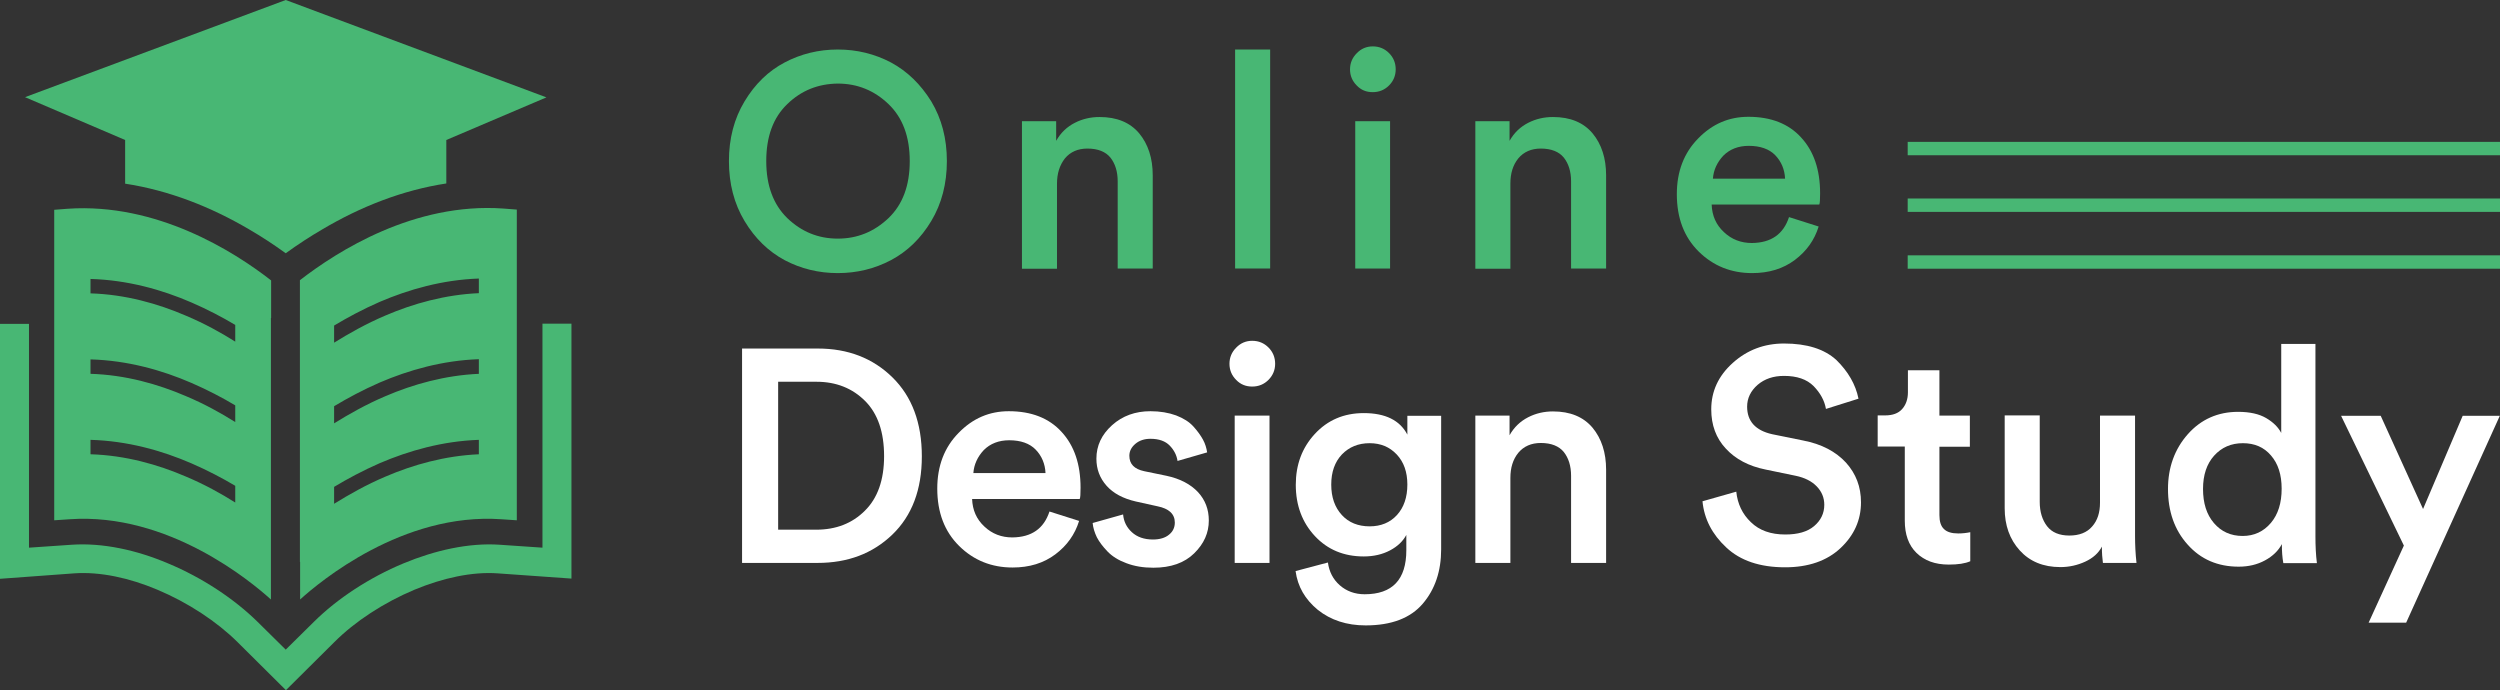 <svg width="239" height="66" viewBox="0 0 239 66" fill="none" xmlns="http://www.w3.org/2000/svg">
<rect x="0" y="0" width="239" height="66" fill="#333333" stroke="none"/>
<path d="M71.181 21.134C70.184 19.477 69.686 17.559 69.686 15.401C69.686 13.244 70.184 11.346 71.181 9.688C72.178 8.03 73.454 6.792 75.009 5.973C76.564 5.154 78.259 4.734 80.093 4.734C81.928 4.734 83.622 5.154 85.178 5.973C86.733 6.812 88.009 8.05 89.026 9.688C90.023 11.346 90.521 13.244 90.521 15.401C90.521 17.559 90.023 19.477 89.026 21.134C88.029 22.793 86.753 24.031 85.178 24.87C83.622 25.689 81.928 26.108 80.093 26.108C78.259 26.108 76.564 25.689 75.009 24.87C73.454 24.031 72.178 22.793 71.181 21.134ZM75.268 9.948C73.912 11.246 73.254 13.064 73.254 15.401C73.254 17.739 73.932 19.556 75.268 20.855C76.624 22.153 78.219 22.812 80.093 22.812C81.968 22.812 83.563 22.153 84.938 20.855C86.294 19.556 86.972 17.739 86.972 15.401C86.972 13.064 86.294 11.246 84.938 9.948C83.582 8.65 81.968 7.99 80.093 7.99C78.219 8.01 76.604 8.65 75.268 9.948Z" fill="#48B774"/>
<path d="M101.049 17.559V25.689H97.699V11.586H100.969V13.464C101.408 12.685 102.006 12.125 102.744 11.746C103.481 11.366 104.279 11.187 105.116 11.187C106.771 11.187 108.027 11.706 108.905 12.745C109.762 13.783 110.201 15.122 110.201 16.76V25.669H106.851V17.339C106.851 16.4 106.612 15.641 106.153 15.062C105.694 14.502 104.957 14.203 103.96 14.203C103.043 14.203 102.325 14.523 101.807 15.142C101.308 15.781 101.049 16.58 101.049 17.559Z" fill="#48B774"/>
<path d="M121.426 25.669H118.076V4.734H121.426V25.669Z" fill="#48B774"/>
<path d="M129.701 8.17C129.282 7.751 129.062 7.231 129.062 6.632C129.062 6.033 129.282 5.513 129.701 5.094C130.119 4.654 130.638 4.435 131.236 4.435C131.854 4.435 132.372 4.654 132.791 5.074C133.21 5.493 133.429 6.013 133.429 6.632C133.429 7.231 133.21 7.751 132.791 8.17C132.372 8.59 131.854 8.809 131.236 8.809C130.618 8.809 130.119 8.61 129.701 8.17ZM132.891 25.669H129.561V11.586H132.891V25.669Z" fill="#48B774"/>
<path d="M144.393 17.559V25.689H141.043V11.586H144.313V13.464C144.751 12.685 145.35 12.125 146.087 11.746C146.825 11.366 147.623 11.187 148.46 11.187C150.115 11.187 151.371 11.706 152.248 12.745C153.106 13.783 153.544 15.122 153.544 16.76V25.669H150.195V17.339C150.195 16.4 149.955 15.641 149.497 15.062C149.038 14.502 148.3 14.203 147.304 14.203C146.386 14.203 145.669 14.523 145.15 15.142C144.632 15.781 144.393 16.58 144.393 17.559Z" fill="#48B774"/>
<path d="M171.031 20.755L173.863 21.654C173.464 22.952 172.706 24.011 171.59 24.85C170.473 25.689 169.117 26.108 167.502 26.108C165.509 26.108 163.794 25.429 162.398 24.051C161.003 22.672 160.305 20.855 160.305 18.557C160.305 16.4 160.983 14.622 162.338 13.244C163.694 11.845 165.289 11.166 167.144 11.166C169.297 11.166 170.992 11.825 172.188 13.144C173.404 14.462 174.002 16.24 174.002 18.477C174.002 19.077 173.982 19.436 173.923 19.556H163.634C163.674 20.615 164.053 21.494 164.811 22.193C165.548 22.892 166.446 23.232 167.482 23.232C169.317 23.212 170.493 22.393 171.031 20.755ZM163.754 17.079H170.653C170.613 16.2 170.294 15.441 169.716 14.842C169.137 14.242 168.28 13.943 167.183 13.943C166.186 13.943 165.369 14.262 164.751 14.882C164.153 15.521 163.814 16.26 163.754 17.079Z" fill="#48B774"/>
<path d="M78.159 53.815H70.941V33.32H78.179C81.07 33.32 83.443 34.239 85.317 36.076C87.191 37.914 88.128 40.431 88.128 43.627C88.128 46.803 87.191 49.3 85.297 51.118C83.423 52.916 81.05 53.815 78.159 53.815ZM74.391 50.639H78.019C79.914 50.639 81.469 50.039 82.685 48.821C83.901 47.622 84.519 45.884 84.519 43.607C84.519 41.31 83.921 39.552 82.705 38.334C81.489 37.115 79.934 36.496 78.059 36.496H74.391V50.639Z" fill="white"/>
<path d="M100.33 48.901L103.162 49.8C102.763 51.098 102.005 52.157 100.889 52.996C99.772 53.835 98.416 54.254 96.801 54.254C94.807 54.254 93.093 53.575 91.697 52.197C90.301 50.818 89.603 49.001 89.603 46.703C89.603 44.546 90.281 42.768 91.637 41.39C92.993 39.991 94.588 39.312 96.442 39.312C98.596 39.312 100.29 39.971 101.487 41.29C102.703 42.608 103.301 44.386 103.301 46.623C103.301 47.223 103.281 47.582 103.221 47.702H92.933C92.973 48.761 93.352 49.64 94.11 50.339C94.847 51.038 95.745 51.378 96.781 51.378C98.616 51.358 99.792 50.539 100.33 48.901ZM93.053 45.225H99.951C99.912 44.346 99.593 43.587 99.014 42.988C98.436 42.389 97.579 42.089 96.482 42.089C95.485 42.089 94.668 42.408 94.05 43.028C93.452 43.667 93.113 44.406 93.053 45.225Z" fill="white"/>
<path d="M104.457 49.999L107.368 49.18C107.428 49.859 107.707 50.419 108.205 50.878C108.704 51.338 109.382 51.577 110.219 51.577C110.877 51.577 111.396 51.418 111.754 51.118C112.133 50.818 112.313 50.419 112.313 49.959C112.313 49.14 111.754 48.621 110.658 48.401L108.584 47.942C107.368 47.662 106.431 47.163 105.793 46.444C105.135 45.705 104.816 44.846 104.816 43.847C104.816 42.608 105.314 41.55 106.311 40.651C107.308 39.752 108.544 39.312 109.98 39.312C110.897 39.312 111.715 39.452 112.432 39.712C113.15 39.991 113.688 40.331 114.087 40.77C114.486 41.21 114.785 41.629 115.004 42.029C115.224 42.428 115.343 42.848 115.403 43.248L112.572 44.066C112.492 43.527 112.253 43.048 111.834 42.608C111.415 42.169 110.797 41.949 109.98 41.949C109.402 41.949 108.923 42.109 108.544 42.428C108.166 42.748 107.966 43.128 107.966 43.567C107.966 44.366 108.445 44.846 109.382 45.045L111.515 45.485C112.831 45.764 113.828 46.304 114.526 47.043C115.224 47.802 115.563 48.701 115.563 49.76C115.563 50.938 115.104 51.977 114.167 52.896C113.23 53.815 111.934 54.274 110.259 54.274C109.302 54.274 108.445 54.134 107.667 53.835C106.909 53.555 106.311 53.175 105.873 52.716C105.434 52.257 105.095 51.817 104.856 51.358C104.636 50.898 104.497 50.439 104.457 49.999Z" fill="white"/>
<path d="M118.175 36.316C117.756 35.897 117.537 35.377 117.537 34.778C117.537 34.179 117.756 33.659 118.175 33.24C118.594 32.8 119.112 32.581 119.71 32.581C120.328 32.581 120.847 32.8 121.266 33.22C121.684 33.639 121.904 34.159 121.904 34.778C121.904 35.377 121.684 35.897 121.266 36.316C120.847 36.736 120.328 36.955 119.71 36.955C119.112 36.955 118.594 36.755 118.175 36.316ZM121.365 53.815H118.036V39.732H121.365V53.815Z" fill="white"/>
<path d="M123.857 54.594L126.948 53.775C127.067 54.654 127.446 55.393 128.084 55.952C128.722 56.512 129.52 56.811 130.457 56.811C133.109 56.811 134.445 55.413 134.445 52.596V51.138C134.126 51.737 133.607 52.237 132.889 52.616C132.172 52.996 131.334 53.196 130.377 53.196C128.483 53.196 126.928 52.556 125.712 51.258C124.495 49.959 123.877 48.322 123.877 46.344C123.877 44.426 124.476 42.808 125.692 41.49C126.908 40.171 128.463 39.492 130.377 39.492C132.431 39.492 133.827 40.171 134.544 41.55V39.752H137.774V52.516C137.774 54.594 137.196 56.332 136.02 57.71C134.843 59.088 133.029 59.788 130.557 59.788C128.742 59.788 127.227 59.288 125.991 58.309C124.755 57.291 124.057 56.072 123.857 54.594ZM130.936 50.319C132.012 50.319 132.889 49.959 133.547 49.24C134.205 48.521 134.544 47.542 134.544 46.324C134.544 45.125 134.205 44.166 133.527 43.447C132.85 42.728 131.992 42.369 130.936 42.369C129.859 42.369 128.982 42.728 128.284 43.447C127.606 44.166 127.267 45.125 127.267 46.324C127.267 47.542 127.606 48.501 128.284 49.24C128.942 49.959 129.839 50.319 130.936 50.319Z" fill="white"/>
<path d="M144.393 45.685V53.815H141.043V39.732H144.313V41.609C144.751 40.831 145.35 40.271 146.087 39.892C146.825 39.512 147.623 39.332 148.46 39.332C150.115 39.332 151.371 39.852 152.248 40.89C153.106 41.929 153.544 43.267 153.544 44.906V53.815H150.195V45.485C150.195 44.546 149.955 43.787 149.497 43.208C149.038 42.648 148.3 42.349 147.304 42.349C146.386 42.349 145.669 42.668 145.15 43.288C144.632 43.927 144.393 44.726 144.393 45.685Z" fill="white"/>
<path d="M177.672 38.114L174.561 39.093C174.422 38.294 174.023 37.574 173.385 36.915C172.727 36.256 171.79 35.936 170.554 35.936C169.537 35.936 168.699 36.216 168.022 36.795C167.364 37.375 167.025 38.074 167.025 38.873C167.025 40.271 167.822 41.15 169.417 41.51L172.368 42.109C174.143 42.448 175.498 43.168 176.475 44.226C177.432 45.285 177.911 46.544 177.911 48.022C177.911 49.72 177.253 51.178 175.957 52.396C174.661 53.615 172.886 54.234 170.653 54.234C168.241 54.234 166.367 53.595 165.031 52.337C163.675 51.078 162.917 49.6 162.758 47.922L165.988 47.003C166.107 48.161 166.566 49.14 167.384 49.919C168.201 50.718 169.298 51.098 170.673 51.098C171.87 51.098 172.787 50.838 173.425 50.299C174.063 49.76 174.402 49.08 174.402 48.261C174.402 47.582 174.163 47.003 173.684 46.504C173.205 46.004 172.528 45.664 171.67 45.485L168.779 44.886C167.184 44.566 165.908 43.887 164.991 42.888C164.054 41.889 163.595 40.631 163.595 39.133C163.595 37.414 164.273 35.936 165.649 34.698C167.025 33.459 168.66 32.84 170.554 32.84C172.727 32.84 174.402 33.359 175.558 34.418C176.675 35.517 177.393 36.735 177.672 38.114Z" fill="white"/>
<path d="M185.408 35.417V39.732H188.319V42.708H185.408V49.24C185.408 49.859 185.547 50.299 185.846 50.579C186.125 50.858 186.584 50.998 187.202 50.998C187.581 50.998 187.98 50.958 188.358 50.878V53.655C187.86 53.875 187.182 53.974 186.305 53.974C184.989 53.974 183.972 53.595 183.214 52.856C182.457 52.117 182.098 51.078 182.098 49.779V42.688H179.506V39.712H180.224C180.941 39.712 181.48 39.512 181.839 39.112C182.198 38.713 182.397 38.174 182.397 37.514V35.397H185.408V35.417Z" fill="white"/>
<path d="M200.94 52.257C200.621 52.876 200.082 53.355 199.345 53.695C198.607 54.035 197.809 54.214 196.972 54.214C195.337 54.214 194.041 53.675 193.084 52.616C192.127 51.558 191.648 50.219 191.648 48.601V39.712H194.998V47.982C194.998 48.921 195.237 49.7 195.696 50.299C196.154 50.898 196.872 51.198 197.829 51.198C198.766 51.198 199.504 50.918 200.003 50.339C200.521 49.76 200.76 49.001 200.76 48.062V39.732H204.11V51.238C204.11 52.077 204.15 52.936 204.249 53.815H201.039C200.98 53.395 200.94 52.876 200.94 52.257Z" fill="white"/>
<path d="M221.356 32.88V51.258C221.356 52.197 221.396 53.056 221.496 53.835H218.286C218.186 53.295 218.146 52.696 218.146 52.017C217.807 52.656 217.269 53.175 216.531 53.575C215.793 53.975 214.956 54.174 214.019 54.174C212.025 54.174 210.39 53.475 209.134 52.057C207.878 50.659 207.26 48.881 207.26 46.743C207.26 44.686 207.898 42.928 209.154 41.51C210.41 40.091 212.025 39.372 213.959 39.372C215.076 39.372 215.973 39.572 216.651 39.971C217.329 40.371 217.807 40.85 218.086 41.39V32.88H221.356ZM210.609 46.743C210.609 48.102 210.948 49.18 211.646 49.999C212.344 50.818 213.261 51.238 214.398 51.238C215.494 51.238 216.392 50.818 217.089 49.999C217.787 49.18 218.126 48.082 218.126 46.723C218.126 45.385 217.787 44.326 217.109 43.547C216.431 42.748 215.534 42.369 214.418 42.369C213.301 42.369 212.384 42.768 211.666 43.567C210.968 44.346 210.609 45.405 210.609 46.743Z" fill="white"/>
<path d="M230.029 59.528H226.44L229.81 52.157L223.809 39.752H227.597L231.644 48.661L235.433 39.752H238.982L230.029 59.528Z" fill="white"/>
<path fill-rule="evenodd" clip-rule="evenodd" d="M54.631 30.943V55.313L47.593 54.814C45.1 54.634 42.289 55.273 39.637 56.372C36.686 57.61 33.935 59.408 31.961 61.386L27.335 65.98L22.71 61.386C20.736 59.428 17.984 57.61 15.034 56.372C12.382 55.253 9.57 54.634 7.078 54.814L0 55.333V30.963H2.771V52.357L6.859 52.077C9.81 51.877 13.04 52.576 16.05 53.855C19.32 55.213 22.391 57.251 24.624 59.448L27.315 62.105L30.007 59.448C32.24 57.231 35.311 55.213 38.581 53.855C41.611 52.596 44.841 51.877 47.772 52.077L51.859 52.357V30.943H54.631Z" fill="#48B774"/>
<path fill-rule="evenodd" clip-rule="evenodd" d="M42.668 17.539V13.384L52.238 9.309L27.315 0L2.393 9.289L11.963 13.384V17.559C16.15 18.198 20.158 19.776 23.826 21.933C24.963 22.593 26.159 23.372 27.315 24.211C28.472 23.372 29.668 22.593 30.805 21.933C34.473 19.756 38.481 18.178 42.668 17.539Z" fill="#48B774"/>
<path fill-rule="evenodd" clip-rule="evenodd" d="M28.691 53.715V57.311C30.565 55.613 38.5 48.981 47.931 49.64L49.407 49.74V20.036L48.111 19.936C39.617 19.337 32.28 23.991 28.671 26.788V30.383V53.715H28.691ZM45.798 43.428C42.548 43.567 39.497 44.426 36.846 45.565C35.011 46.344 33.356 47.283 31.941 48.162V46.544C33.237 45.765 34.692 44.986 36.287 44.286C39.079 43.088 42.309 42.169 45.778 42.049V43.428H45.798ZM45.798 35.737C42.548 35.877 39.497 36.736 36.846 37.874C35.011 38.653 33.356 39.592 31.941 40.471V38.833C33.237 38.054 34.692 37.275 36.287 36.576C39.079 35.377 42.309 34.458 45.778 34.339V35.737H45.798ZM45.798 28.026C42.548 28.166 39.497 29.025 36.846 30.164C35.011 30.943 33.356 31.881 31.941 32.76V31.122C33.237 30.343 34.692 29.564 36.287 28.865C39.079 27.667 42.309 26.748 45.778 26.628V28.026H45.798ZM22.49 48.042C21.134 47.183 19.539 46.304 17.785 45.565C15.093 44.406 11.982 43.527 8.653 43.428V42.049C12.182 42.149 15.472 43.068 18.323 44.306C19.838 44.966 21.254 45.705 22.49 46.444V48.042ZM22.49 40.351C21.134 39.492 19.539 38.613 17.785 37.874C15.093 36.716 11.982 35.837 8.653 35.737V34.358C12.182 34.458 15.472 35.377 18.323 36.616C19.838 37.275 21.254 38.014 22.49 38.753V40.351ZM22.49 32.661C21.134 31.802 19.539 30.923 17.785 30.184C15.093 29.025 11.982 28.146 8.653 28.046V26.668C12.182 26.768 15.472 27.687 18.323 28.925C19.838 29.584 21.254 30.323 22.49 31.062V32.661ZM25.919 30.403V26.808C22.331 24.011 14.973 19.377 6.48 19.956L5.184 20.056V49.74L6.659 49.64C16.09 48.981 24.025 55.613 25.899 57.311V53.715V30.403H25.919Z" fill="#48B774"/>
<path d="M239 13.563H182.375V14.842H239V13.563Z" fill="#48B774"/>
<path d="M239 18.977H182.375V20.256H239V18.977Z" fill="#48B774"/>
<path d="M239 24.41H182.375V25.689H239V24.41Z" fill="#48B774"/>
</svg>
